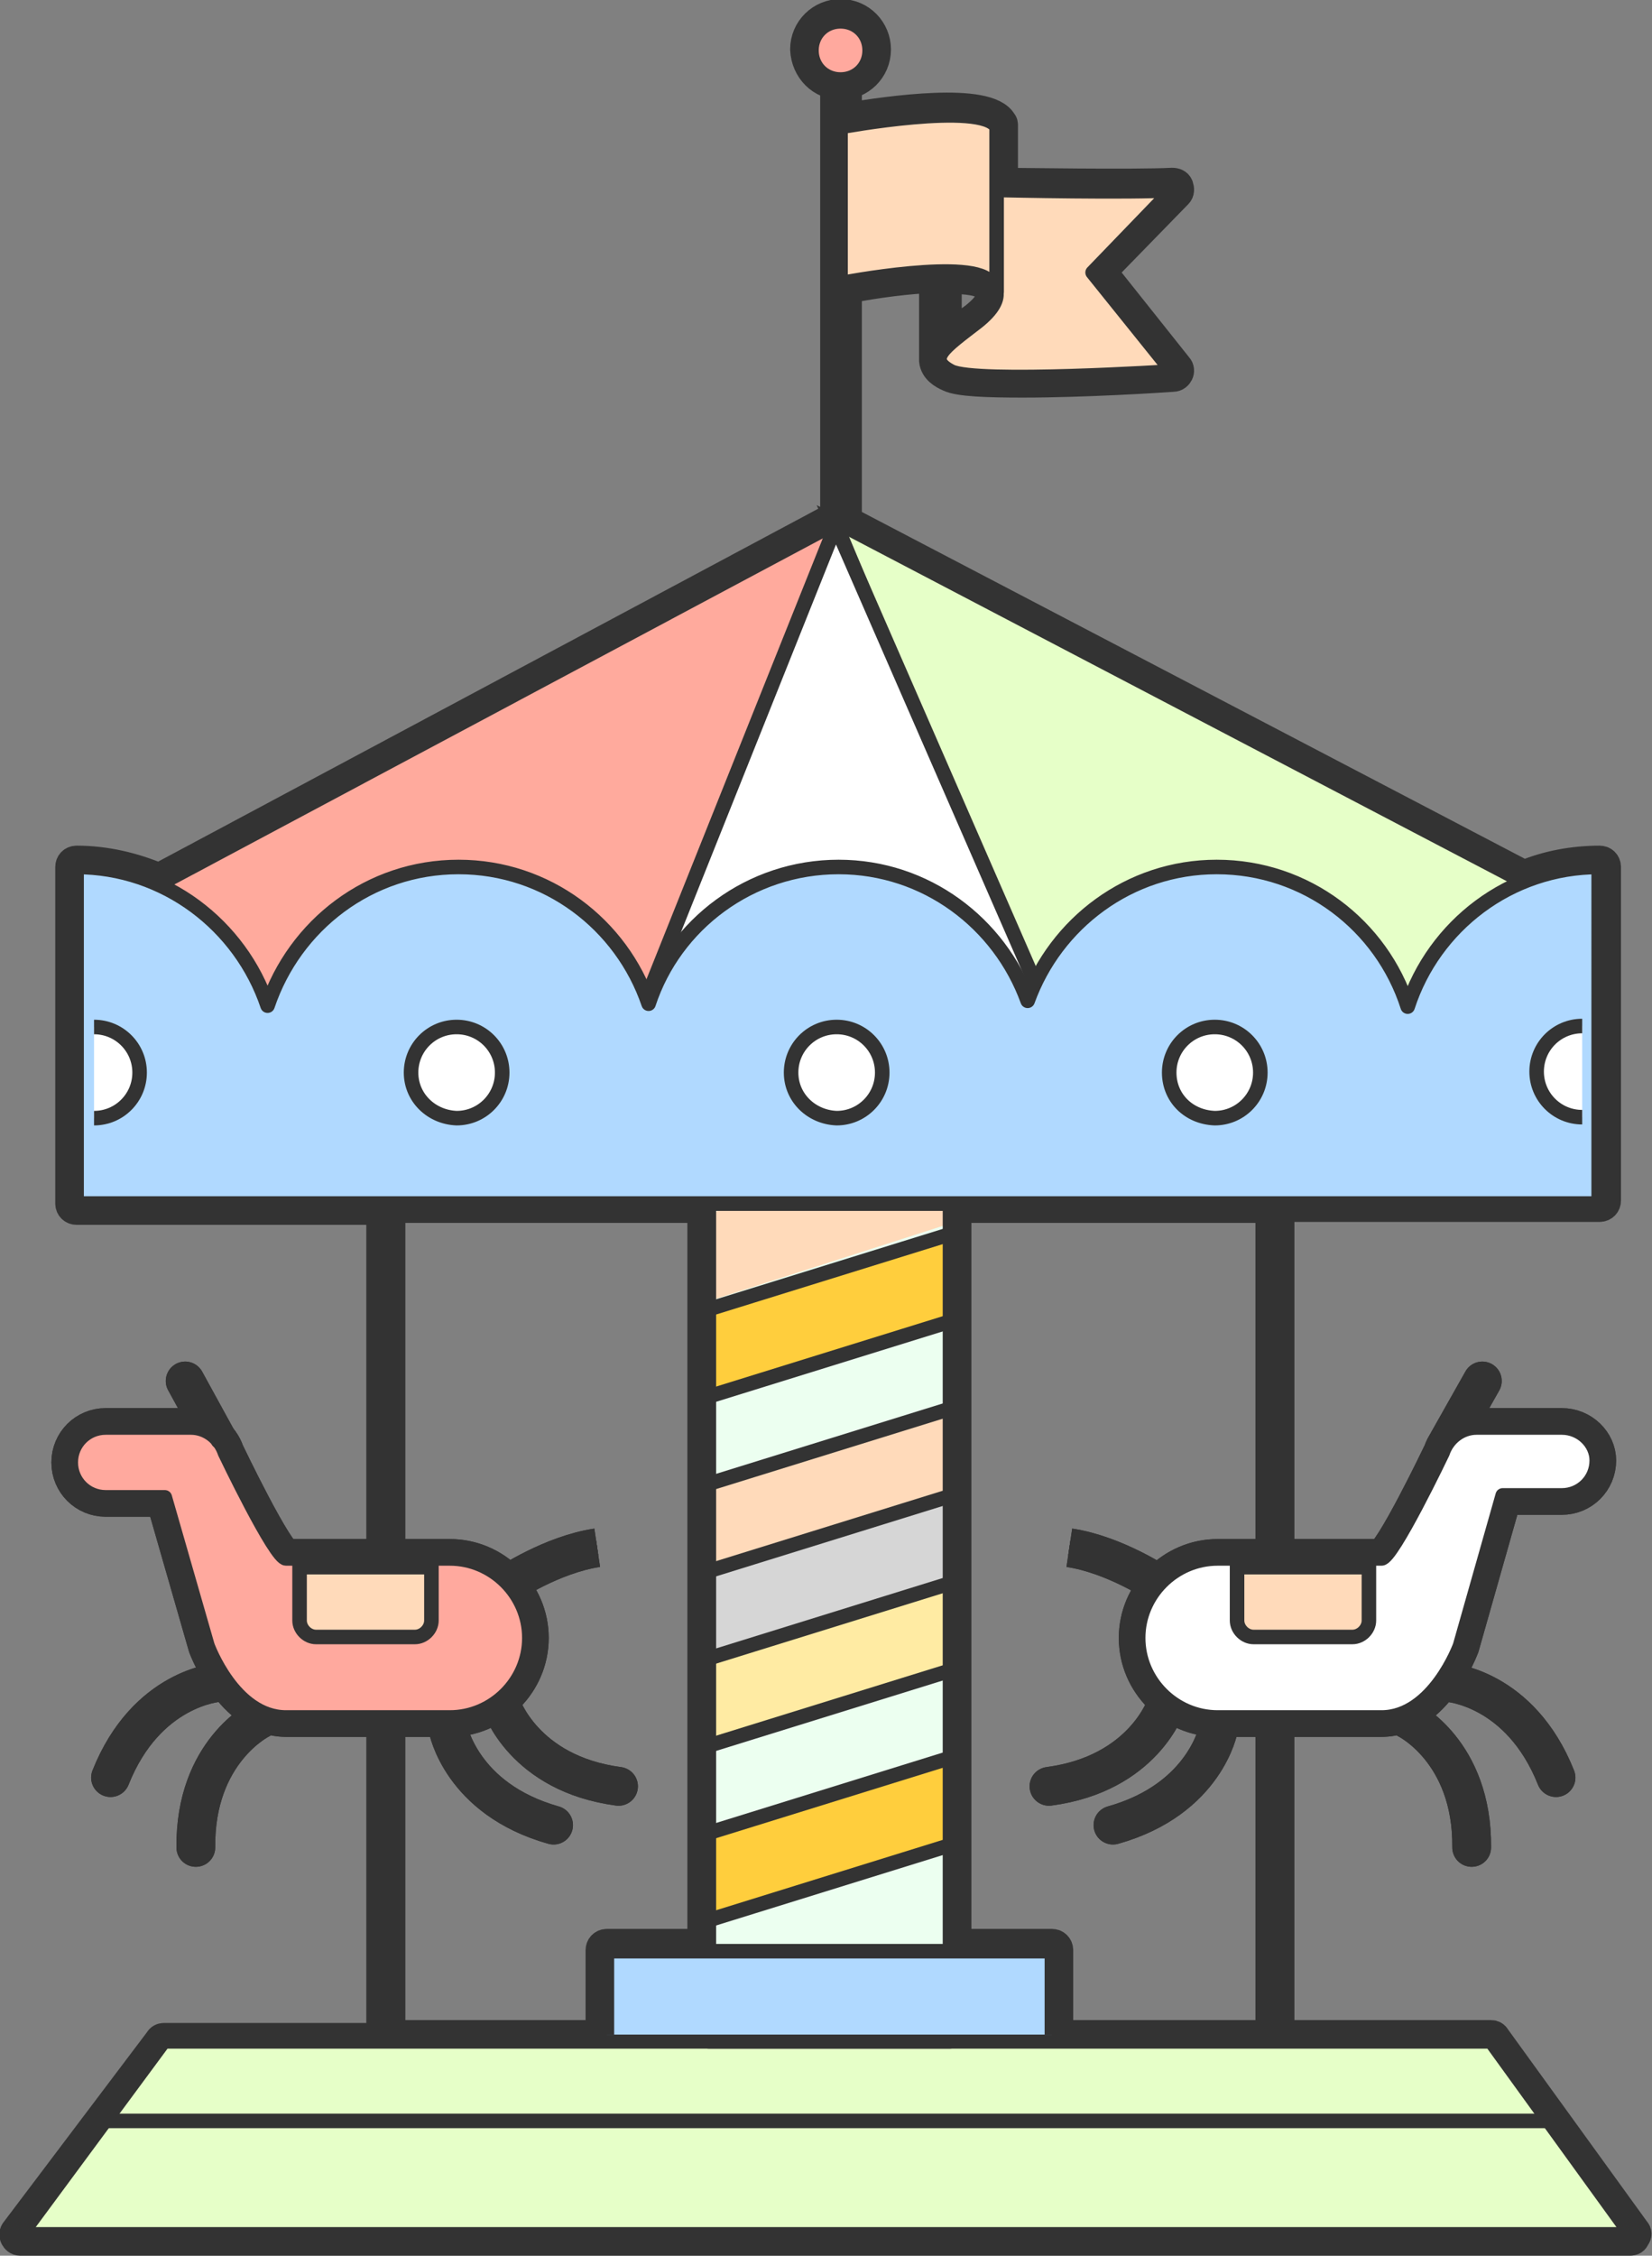 <?xml version="1.0" encoding="utf-8"?>
<svg version="1.1" xmlns="http://www.w3.org/2000/svg" xmlns:xlink="http://www.w3.org/1999/xlink" x="0px" y="0px" viewBox="0 0 170.4 232.6" enable-background="new 0 0 170.4 232.6" xml:space="preserve">
<rect x="0" y="0" width="170.4" height="232.6" fill="#808080" stroke="none"/>
<g>
	<path fill="#333333" stroke="#333333" stroke-width="3" stroke-miterlimit="10" d="M101.7,29.6c0.1,0.1,0.1,0.2,0.2,0.2c0,0,0.3,0.2,0.3,0.6s-0.2,1.1-1.7,2.3l-0.7,0.5c-0.8,0.6-1.5,1.2-2.1,1.7v-6.1C99.8,28.8,101.3,29,101.7,29.6z M90.8,63.2l-3.5-7.9l0.2,0.1L90.8,63.2z M40.4,124.6 M40.5,209.8 M132.3,124.5H165c0.4,0,0.7-0.3,0.7-0.7V89.4c0-0.4-0.3-0.7-0.7-0.7c-2.7,0-5.4,0.5-7.8,1.5L87.4,53.7V29.8c3.1-0.6,6.3-1,8.9-1.1v8c0,0.2,0,0.3,0,0.5c0.1,0.9,0.9,1.4,1.6,1.7c1,0.5,4,0.6,7.6,0.6c6.3,0,14.2-0.5,15.5-0.6c0.3,0,0.5-0.2,0.6-0.4s0.1-0.5-0.1-0.7l-7.8-9.8l7.8-8c0.2-0.2,0.2-0.5,0.1-0.8s-0.4-0.4-0.7-0.4c-3.9,0.2-16.1,0-17.4,0v-5.9c0-0.1,0-0.2-0.1-0.3c-1.5-2.7-11.8-1.2-16-0.5V8.9h-1.3v4.2v16.2v24H86L16.4,90.5c-2.6-1.1-5.5-1.8-8.5-1.8c-0.4,0-0.7,0.3-0.7,0.7v34.7c0,0.4,0.3,0.7,0.7,0.7h31.2l1.3-0.2h32v75.8h-9.8c-0.4,0-0.7,0.3-0.7,0.7v8.6h0.7h0.7h44.5h0.7h0.7v-8.6c0-0.4-0.3-0.7-0.7-0.7h-9.8v-75.8h32.1L132.3,124.5z M130.7,209.8H40.5l-1.3,0.3H16.9c-0.2,0-0.4,0.1-0.5,0.3L1.6,230c-0.2,0.2-0.2,0.5-0.1,0.7s0.3,0.4,0.6,0.4h166c0.3,0,0.5-0.1,0.6-0.4c0.2-0.2,0.2-0.5,0-0.7l-14.4-19.9c-0.1-0.2-0.3-0.3-0.5-0.3h-21.6H130.7z"/>
	<path fill="#333333" stroke="#333333" stroke-width="3" stroke-miterlimit="10" d="M86.7,8.8c2,0,3.7-1.6,3.7-3.7c0-2-1.6-3.7-3.7-3.7c-2,0-3.7,1.6-3.7,3.7C83.1,7.2,84.7,8.8,86.7,8.8z"/>
</g>
<g>
	<g id="redHorseLine2">
		<animateTransform dur="10s" attributeName="transform" repeatCount="indefinite" type="translate" values="0; 110; 0" calcMode="linear"/>
		<polyline fill="none" stroke="#333333" stroke-width="4" stroke-miterlimit="10" points="39.8,210.5 39.8,142 39.8,124.4"/>
		<g style="transform-box: fill-box; transform-origin: center;">
			<animateTransform dur="10" attributeName="transform" repeatCount="indefinite" type="scale" values="-1 1;-1 1; -1 1;-1 1;-1 1;-1 1;-1 1;-1 1;-1 1;-1 1;-1 1; -1 1; -1 1; -1 1; -1 1; 1 1; 1 1; 1 1; 1 1;1 1; 1 1; 1 1; 1 1; 1 1; 1 1; 1 1; 1 1; 1 1; 1 1;1 1; 1 1; 1 1; -1 1;"/>
			<g id="redHorse2">
				<animateTransform dur="3" attributeName="transform" repeatCount="indefinite" type="translate" values="0 10; 0 -10; 0 10" calcMode="linear"/>
				<path fill="#FFA99E" stroke="#333333" stroke-width="4" stroke-linejoin="round" stroke-miterlimit="10" d="M10.9,147.2h8.8c1.6,0,3,1.1,3.5,2.6c0,0,5.2,10.9,6.3,10.9h16.9c4.5,0,8.2,3.7,8.2,8.2s-3.7,8.2-8.2,8.2H29.5c-5.4,0-8.1-7.4-8.1-7.4L17,154.4h-6.1c-2,0-3.6-1.6-3.6-3.6C7.3,148.8,8.9,147.2,10.9,147.2z"/>
				<path fill="none" stroke="#333333" stroke-width="4" stroke-linecap="round" stroke-miterlimit="10" d="M26.8,177.3
				c0,0-6.7,3.3-6.6,13.2"/>
				<path fill="none" stroke="#333333" stroke-width="4" stroke-linecap="round" stroke-miterlimit="10" d="M22.5,173.5
				c0,0-7.4,0.5-11.1,9.8"/>
				<path fill="none" stroke="#333333" stroke-width="4" stroke-linecap="round" stroke-miterlimit="10" d="M51.7,175.8
				c0,0,2.3,7.1,12.1,8.4"/>
				<path fill="none" stroke="#333333" stroke-width="4" stroke-linecap="round" stroke-miterlimit="10" d="M46.2,178.2
				c0,0,1.3,7.3,10.9,10"/>
				<line fill="none" stroke="#333333" stroke-width="4" stroke-linecap="round" stroke-miterlimit="10" x1="22.5" y1="148.6" x2="19.1" y2="142.4"/>
				<path fill="none" stroke="#333333" stroke-width="4" stroke-linejoin="round" stroke-miterlimit="10" d="M52.3,163.4
				c0,0,4.6-3.1,9.3-3.8"/>
				<g>
					<path fill="#FFA99E" stroke="#333333" stroke-width="1.5" stroke-linejoin="round" stroke-miterlimit="10" d="M10.9,147.2h8.8c1.6,0,3,1.1,3.5,2.6c0,0,5.2,10.9,6.3,10.9h16.9c4.5,0,8.2,3.7,8.2,8.2s-3.7,8.2-8.2,8.2H29.5c-5.4,0-8.1-7.4-8.1-7.4L17,154.4h-6.1c-2,0-3.6-1.6-3.6-3.6C7.3,148.8,8.9,147.2,10.9,147.2z"/>
					<path fill="none" stroke="#333333" stroke-width="1.5" stroke-linecap="round" stroke-miterlimit="10" d="M26.8,177.3c0,0-6.7,3.3-6.6,13.2"/>
					<path fill="none" stroke="#333333" stroke-width="1.5" stroke-linecap="round" stroke-miterlimit="10" d="M22.5,173.5c0,0-7.4,0.5-11.1,9.8"/>
					<path fill="none" stroke="#333333" stroke-width="1.5" stroke-linecap="round" stroke-miterlimit="10" d="M51.7,175.8c0,0,2.3,7.1,12.1,8.4"/>
					<path fill="none" stroke="#333333" stroke-width="1.5" stroke-linecap="round" stroke-miterlimit="10" d="M46.2,178.2c0,0,1.3,7.3,10.9,10"/>
					<path fill="#FFDABA" stroke="#333333" stroke-width="1.5" stroke-miterlimit="10" d="M44.5,161.6v5.5c0,0.9-0.8,1.7-1.7,1.7H32.6c-0.9,0-1.7-0.8-1.7-1.7v-5.5H44.5z"/>
					<line fill="none" stroke="#333333" stroke-width="1.5" stroke-linecap="round" stroke-miterlimit="10" x1="22.5" y1="148.6" x2="19.1" y2="142.4"/>
					<path fill="none" stroke="#333333" stroke-width="1.5" stroke-linejoin="round" stroke-miterlimit="10" d="M52.3,163.4c0,0,4.6-3.1,9.3-3.8"/>
				</g>
			</g>
		</g>
	</g>
	<g id="whiteHorseLine2">
		<animateTransform dur="10s" attributeName="transform" repeatCount="indefinite" type="translate" values="0; -110; 0" calcMode="linear"/>
		<line fill="none" stroke="#333333" stroke-width="4" stroke-miterlimit="10" x1="131.5" y1="210.5" x2="131.5" y2="124.4"/>
		<g style="transform-box: fill-box; transform-origin: center;">
			<animateTransform dur="10" attributeName="transform" repeatCount="indefinite" type="scale" values="-1 1;-1 1; -1 1;-1 1;-1 1;-1 1;-1 1;-1 1;-1 1;-1 1;-1 1; -1 1; -1 1; -1 1; -1 1; 1 1; 1 1; 1 1; 1 1;1 1; 1 1; 1 1; 1 1; 1 1; 1 1; 1 1; 1 1; 1 1; 1 1;1 1; 1 1; 1 1; -1 1;"/>
			<g id="whiteHorse2">
				<animateTransform dur="3.2" attributeName="transform" repeatCount="indefinite" type="translate" values="0 -15; 0 15; 0 -15" calcMode="linear"/>
				<g>
					<path fill="none" stroke="#333333" stroke-width="4" stroke-linecap="round" stroke-miterlimit="10" d="M145.2,177.3c0,0,6.7,3.3,6.6,13.2"/>
					<path fill="none" stroke="#333333" stroke-width="4" stroke-linecap="round" stroke-miterlimit="10" d="M149.4,173.5c0,0,7.4,0.5,11.1,9.8"/>
					<path fill="none" stroke="#333333" stroke-width="4" stroke-linecap="round" stroke-miterlimit="10" d="M120.3,175.8
					c0,0-2.3,7.1-12.1,8.4"/>
					<path fill="none" stroke="#333333" stroke-width="4" stroke-linecap="round" stroke-miterlimit="10" d="M125.7,178.2
					c0,0-1.3,7.3-10.9,10"/>
					<path fill="#FFFFFF" stroke="#333333" stroke-width="4" stroke-linejoin="round" stroke-miterlimit="10" d="M161.1,147.2h-8.8c-1.6,0-3,1.1-3.5,2.6c0,0-5.2,10.9-6.3,10.9h-16.9c-4.5,0-8.2,3.7-8.2,8.2s3.7,8.2,8.2,8.2h16.9c5.4,0,8.1-7.4,8.1-7.4l4.4-15.5h6.1c2,0,3.6-1.6,3.6-3.6C164.7,148.8,163.1,147.2,161.1,147.2z"/>
					<line fill="none" stroke="#333333" stroke-width="4" stroke-linecap="round" stroke-miterlimit="10" x1="149.4" y1="148.6" x2="152.9" y2="142.4"/>
					<path fill="none" stroke="#333333" stroke-width="4" stroke-linejoin="round" stroke-miterlimit="10" d="M119.6,163.4
					c0,0-4.6-3.1-9.3-3.8"/>
					<path fill="none" stroke="#333333" stroke-width="1.5" stroke-linecap="round" stroke-miterlimit="10" d="M145.2,177.3c0,0,6.7,3.3,6.6,13.2"/>
					<path fill="none" stroke="#333333" stroke-width="1.5" stroke-linecap="round" stroke-miterlimit="10" d="M149.4,173.5c0,0,7.4,0.5,11.1,9.8"/>
					<path fill="none" stroke="#333333" stroke-width="1.5" stroke-linecap="round" stroke-miterlimit="10" d="M120.3,175.8c0,0-2.3,7.1-12.1,8.4"/>
					<path fill="none" stroke="#333333" stroke-width="1.5" stroke-linecap="round" stroke-miterlimit="10" d="M125.7,178.2c0,0-1.3,7.3-10.9,10"/>
					<path fill="#FFFFFF" stroke="#333333" stroke-width="1.5" stroke-linejoin="round" stroke-miterlimit="10" d="M161.1,147.2h-8.8c-1.6,0-3,1.1-3.5,2.6c0,0-5.2,10.9-6.3,10.9h-16.9c-4.5,0-8.2,3.7-8.2,8.2s3.7,8.2,8.2,8.2h16.9c5.4,0,8.1-7.4,8.1-7.4l4.4-15.5h6.1c2,0,3.6-1.6,3.6-3.6C164.7,148.8,163.1,147.2,161.1,147.2z"/>
					<path fill="#FFDABA" stroke="#333333" stroke-width="1.5" stroke-miterlimit="10" d="M141.2,161.6v5.5c0,0.9-0.8,1.7-1.7,1.7h-10.2c-0.9,0-1.7-0.8-1.7-1.7v-5.5H141.2z"/>
					<line fill="none" stroke="#333333" stroke-width="1.5" stroke-linecap="round" stroke-miterlimit="10" x1="149.4" y1="148.6" x2="152.9" y2="142.4"/>
					<path fill="none" stroke="#333333" stroke-width="1.5" stroke-linejoin="round" stroke-miterlimit="10" d="M119.6,163.4c0,0-4.6-3.1-9.3-3.8"/>
				</g>
			</g>
		</g>
	</g>
	<g>
		<rect x="72.7" y="124.4" fill="#ECFFF0" width="25.2" height="76.5"/>
		<polygon fill="#FFCE3D" points="97.9,136.1 72.7,144.2 72.7,135.2 97.9,127.1"/>
		<polygon fill="#FFDABA" points="97.9,126.2 72.7,134.3 72.7,125.3 97.9,117.2"/>
		<polygon fill="#FFDABA" points="97.9,154.1 72.7,162.2 72.7,153.2 97.9,145.1"/>
		<polygon fill="#FFEBA3" points="97.9,172.1 72.7,180.2 72.7,171.2 97.9,163.1"/>
		<polygon fill="#FFCE3D" points="97.9,190.1 72.7,198.2 72.7,189.2 97.9,181.1"/>
		<polygon fill="#D6D6D6" points="97.9,163.1 72.7,171.2 72.7,162.2 97.9,154.1"/>
	</g>
	<polygon fill="#E6FFC8" points="157.1,90.9 157.1,103.7 107.8,103.7 87.1,54.2"/>
	<polygon fill="#FFAA9D" points="17,90.9 86.8,54.1 66.8,103.5 16.9,103.7"/>
	<polygon fill="#FFFFFF" stroke="#333333" stroke-width="1.5" stroke-linecap="round" stroke-linejoin="round" stroke-miterlimit="10" points="
	86.2,54.2 66.4,103.7 107.8,103.7"/>
	<polyline fill="none" stroke="#333333" stroke-width="1.5" stroke-linecap="round" stroke-linejoin="round" stroke-miterlimit="10" points="
	16.4,91.2 86.3,53.9 86.8,54.1 157.1,90.9"/>
	<polygon fill="none" stroke="#333333" stroke-width="1.5" stroke-linejoin="round" stroke-miterlimit="10" points="153.8,210.5 
	16.9,210.5 2.2,230.4 168.2,230.4"/>
	<polygon fill="#E6FFC8" stroke="#333333" stroke-width="1.5" stroke-linejoin="round" stroke-miterlimit="10" points="153.8,210.5 
	16.9,210.5 2.2,230.4 168.2,230.4"/>
	<line fill="none" stroke="#333333" stroke-width="1.5" stroke-linecap="round" stroke-linejoin="round" stroke-miterlimit="10" x1="98" y1="210.5" x2="73.1" y2="210.5"/>
	<polyline fill="none" stroke="#333333" stroke-width="1.5" stroke-linecap="round" stroke-linejoin="round" stroke-miterlimit="10" points="
	73.1,201.2 73.1,199.7 73.1,198 73.1,177.8 73.1,170.7 73.1,150.8 73.1,143.5 73.1,124.1 92.6,124.1 95.6,124.1 98,124.1 98,125.5 
	98,127.5 98,149 98,154.8 98,175.3 98,182 98,201.2"/>
	<polyline fill="none" stroke="#333333" stroke-width="1.5" stroke-miterlimit="10" points="98,201.2 98,182 98,175.3 98,154.8 
	98,149 98,127.5 98,125.5 98,124.1"/>
	<polyline fill="none" stroke="#333333" stroke-width="1.5" stroke-miterlimit="10" points="73.1,124.1 73.1,143.5 73.1,150.8 
	73.1,170.7 73.1,177.8 73.1,198 73.1,199.7 73.1,201.2"/>
	<polyline fill="#B0D9FF" stroke="#333333" stroke-width="1.5" stroke-linejoin="round" stroke-miterlimit="10" points="
	108.5,209.8 108.5,201.2 62.6,201.2 62.6,209.8"/>
	<g>
		<line fill="none" stroke="#333333" stroke-width="1.5" stroke-linejoin="round" stroke-miterlimit="10" x1="97" y1="37.1" x2="97" y2="28.1"/>
		<path fill="#FFDABA" stroke="#333333" stroke-width="1.5" stroke-linecap="round" stroke-linejoin="round" stroke-miterlimit="10" d="M103.4,19.6c0,0,13.4,0.3,17.5,0l-8.2,8.5l8.2,10.2c0,0-20.2,1.3-22.8,0c-2.5-1.3-0.8-2.4,2.7-5.1c3.4-2.7,1.4-4,1.4-4c-1.5-2.7-15.5,0-15.5,0V13.1c0,0,14.6-2.7,16.1,0v17"/>
	</g>
	<line fill="none" stroke="#333333" stroke-width="1.5" stroke-miterlimit="10" x1="86.7" y1="8.9" x2="86.7" y2="54.8"/>
	<path fill="#FFA99E" stroke="#333333" stroke-width="1.5" stroke-miterlimit="10" d="M89.7,5.2c0,1.7-1.3,3-3,3s-3-1.3-3-3s1.3-3,3-3C88.4,2.2,89.7,3.5,89.7,5.2z"/>
	<path fill="#B0D9FF" stroke="#333333" stroke-width="1.5" stroke-linecap="round" stroke-linejoin="round" stroke-miterlimit="10" d="M164.9,89.4c-9.2,0-17,6.1-19.7,14.4c-2.7-8.4-10.5-14.4-19.7-14.4c-9,0-16.6,5.8-19.5,13.8c-2.9-8-10.5-13.8-19.5-13.8c-9.1,0-16.9,5.9-19.6,14.1c-2.8-8.2-10.5-14.1-19.6-14.1c-9.2,0-16.9,6-19.7,14.3C24.8,95.4,17,89.4,7.9,89.4v34.7h157V89.4z"/>
	<g>
		<path fill="#FFFFFF" stroke="#333333" stroke-width="1.5" stroke-miterlimit="10" d="M42.4,110.6c0-2.6,2.1-4.7,4.7-4.7c2.6,0,4.7,2.1,4.7,4.7s-2.1,4.7-4.7,4.7C44.5,115.2,42.4,113.2,42.4,110.6z"/>
		<path fill="#FFFFFF" stroke="#333333" stroke-width="1.5" stroke-miterlimit="10" d="M81.6,110.6c0-2.6,2.1-4.7,4.7-4.7s4.7,2.1,4.7,4.7s-2.1,4.7-4.7,4.7C83.7,115.2,81.6,113.2,81.6,110.6z"/>
		<path fill="#FFFFFF" stroke="#333333" stroke-width="1.5" stroke-miterlimit="10" d="M120.6,110.6c0-2.6,2.1-4.7,4.7-4.7s4.7,2.1,4.7,4.7s-2.1,4.7-4.7,4.7C122.6,115.2,120.6,113.2,120.6,110.6z"/>
		<path fill="#FFFFFF" stroke="#333333" stroke-width="1.5" stroke-miterlimit="10" d="M163.2,115.2c-2.6,0-4.7-2.1-4.7-4.7s2.1-4.7,4.7-4.7"/>
		<path fill="#FFFFFF" stroke="#333333" stroke-width="1.5" stroke-miterlimit="10" d="M9.7,105.9c2.6,0,4.7,2.1,4.7,4.7s-2.1,4.7-4.7,4.7"/>
	</g>
	<line fill="none" stroke="#333333" stroke-width="1.5" stroke-miterlimit="10" x1="11" y1="218.7" x2="159.5" y2="218.7"/>
	<g>
		<line fill="none" stroke="#333333" stroke-width="1.5" stroke-miterlimit="10" x1="73.1" y1="135" x2="97.9" y2="127.3"/>
		<line fill="none" stroke="#333333" stroke-width="1.5" stroke-miterlimit="10" x1="73.1" y1="144" x2="97.9" y2="136.3"/>
		<line fill="none" stroke="#333333" stroke-width="1.5" stroke-miterlimit="10" x1="73.1" y1="153" x2="97.9" y2="145.3"/>
		<line fill="none" stroke="#333333" stroke-width="1.5" stroke-miterlimit="10" x1="73.1" y1="162" x2="97.9" y2="154.3"/>
		<line fill="none" stroke="#333333" stroke-width="1.5" stroke-miterlimit="10" x1="73.1" y1="171" x2="97.9" y2="163.3"/>
		<line fill="none" stroke="#333333" stroke-width="1.5" stroke-miterlimit="10" x1="73.1" y1="180" x2="97.9" y2="172.3"/>
		<line fill="none" stroke="#333333" stroke-width="1.5" stroke-miterlimit="10" x1="73.1" y1="189" x2="97.9" y2="181.3"/>
		<line fill="none" stroke="#333333" stroke-width="1.5" stroke-miterlimit="10" x1="73.1" y1="198" x2="97.9" y2="190.3"/>
	</g>
	<g id="whiteHorseLine">
		<animateTransform dur="10s" attributeName="transform" repeatCount="indefinite" type="translate" values="0; -110; 0" calcMode="linear"/>
		<animate attributeName="opacity" values="0;0;0;0;0;0;0;0;0;0;0;0;0;0;0;0;0;0;0;0;0;0;1;1;1;1;1;1;1;1;1;1;1;1;1;1;1;1;1;1;1;1;1;1;" dur="10s" repeatCount="indefinite"/>
		<line fill="none" stroke="#333333" stroke-width="4" stroke-miterlimit="10" x1="131.5" y1="210.5" x2="131.5" y2="124.4"/>
		<g style="transform-box: fill-box; transform-origin: center">
			<animateTransform dur="10" attributeName="transform" repeatCount="indefinite" type="scale" values="-1 1;-1 1; -1 1;-1 1;-1 1;-1 1;-1 1;-1 1;-1 1;-1 1;-1 1; -1 1; -1 1; -1 1; -1 1; 1 1; 1 1; 1 1; 1 1;1 1; 1 1; 1 1; 1 1; 1 1; 1 1; 1 1; 1 1; 1 1; 1 1;1 1; 1 1; 1 1; -1 1;"/>
			<g id="whiteHorse">
				<animateTransform dur="3.2" attributeName="transform" repeatCount="indefinite" type="translate" values="0 -15; 0 15; 0 -15" calcMode="linear"/>
				<g>
					<path fill="none" stroke="#333333" stroke-width="4" stroke-linecap="round" stroke-miterlimit="10" d="M145.2,177.3c0,0,6.7,3.3,6.6,13.2"/>
					<path fill="none" stroke="#333333" stroke-width="4" stroke-linecap="round" stroke-miterlimit="10" d="M149.4,173.5
					c0,0,7.4,0.5,11.1,9.8"/>
					<path fill="none" stroke="#333333" stroke-width="4" stroke-linecap="round" stroke-miterlimit="10" d="M120.3,175.8c0,0-2.3,7.1-12.1,8.4"/>
					<path fill="none" stroke="#333333" stroke-width="4" stroke-linecap="round" stroke-miterlimit="10" d="M125.7,178.2c0,0-1.3,7.3-10.9,10"/>
					<path fill="#FFFFFF" stroke="#333333" stroke-width="4" stroke-linejoin="round" stroke-miterlimit="10" d="M161.1,147.2h-8.8c-1.6,0-3,1.1-3.5,2.6c0,0-5.2,10.9-6.3,10.9h-16.9c-4.5,0-8.2,3.7-8.2,8.2s3.7,8.2,8.2,8.2h16.9c5.4,0,8.1-7.4,8.1-7.4l4.4-15.5h6.1c2,0,3.6-1.6,3.6-3.6C164.7,148.8,163.1,147.2,161.1,147.2z"/>
					<line fill="none" stroke="#333333" stroke-width="4" stroke-linecap="round" stroke-miterlimit="10" x1="149.4" y1="148.6" x2="152.9" y2="142.4"/>
					<path fill="none" stroke="#333333" stroke-width="4" stroke-linejoin="round" stroke-miterlimit="10" d="M119.6,163.4
					c0,0-4.6-3.1-9.3-3.8"/>
					<path fill="none" stroke="#333333" stroke-width="1.5" stroke-linecap="round" stroke-miterlimit="10" d="M145.2,177.3
					c0,0,6.7,3.3,6.6,13.2"/>
					<path fill="none" stroke="#333333" stroke-width="1.5" stroke-linecap="round" stroke-miterlimit="10" d="M149.4,173.5
					c0,0,7.4,0.5,11.1,9.8"/>
					<path fill="none" stroke="#333333" stroke-width="1.5" stroke-linecap="round" stroke-miterlimit="10" d="M120.3,175.8
					c0,0-2.3,7.1-12.1,8.4"/>
					<path fill="none" stroke="#333333" stroke-width="1.5" stroke-linecap="round" stroke-miterlimit="10" d="M125.7,178.2
					c0,0-1.3,7.3-10.9,10"/>
					<path fill="#FFFFFF" stroke="#333333" stroke-width="1.5" stroke-linejoin="round" stroke-miterlimit="10" d="M161.1,147.2h-8.8c-1.6,0-3,1.1-3.5,2.6c0,0-5.2,10.9-6.3,10.9h-16.9c-4.5,0-8.2,3.7-8.2,8.2s3.7,8.2,8.2,8.2h16.9c5.4,0,8.1-7.4,8.1-7.4l4.4-15.5h6.1c2,0,3.6-1.6,3.6-3.6C164.7,148.8,163.1,147.2,161.1,147.2z"/>
					<path fill="#FFDABA" stroke="#333333" stroke-width="1.5" stroke-miterlimit="10" d="M141.2,161.6v5.5c0,0.9-0.8,1.7-1.7,1.7h-10.2c-0.9,0-1.7-0.8-1.7-1.7v-5.5H141.2z"/>
					<line fill="none" stroke="#333333" stroke-width="1.5" stroke-linecap="round" stroke-miterlimit="10" x1="149.4" y1="148.6" x2="152.9" y2="142.4"/>
					<path fill="none" stroke="#333333" stroke-width="1.5" stroke-linejoin="round" stroke-miterlimit="10" d="M119.6,163.4c0,0-4.6-3.1-9.3-3.8"/>
				</g>
			</g>
		</g>
	</g>
	<g id="redHorseLine">
		<animateTransform dur="10s" attributeName="transform" repeatCount="indefinite" type="translate" values="0; 110; 0" calcMode="linear"/>
		<animate attributeName="opacity" values="1;1;1;1;1;1;1;1;1;1;1;1;1;1;1;1;1;1;1;1;1;0;0;0;0;0;0;0;0;0;0;0;0;0;0;0;0;0;0;0;0;0;0;" dur="10s" repeatCount="indefinite"/>
		<polyline fill="none" stroke="#333333" stroke-width="4" stroke-miterlimit="10" points="39.8,210.5 39.8,142 39.8,124.4"/>
		<g style="transform-box: fill-box; transform-origin: center;">
			<animateTransform dur="10" attributeName="transform" repeatCount="indefinite" type="scale" values="-1 1;-1 1; -1 1;-1 1;-1 1;-1 1;-1 1;-1 1;-1 1;-1 1;-1 1; -1 1; -1 1; -1 1; -1 1; 1 1; 1 1; 1 1; 1 1;1 1; 1 1; 1 1; 1 1; 1 1; 1 1; 1 1; 1 1; 1 1; 1 1;1 1; 1 1; 1 1; -1 1;"/>
			<g id="redHorse">
				<animateTransform dur="3" attributeName="transform" repeatCount="indefinite" type="translate" values="0 10; 0 -10; 0 10" calcMode="linear"/>
				<path fill="#FFA99E" stroke="#333333" stroke-width="4" stroke-linejoin="round" stroke-miterlimit="10" d="M10.9,147.2h8.8 c1.6,0,3,1.1,3.5,2.6c0,0,5.2,10.9,6.3,10.9h16.9c4.5,0,8.2,3.7,8.2,8.2s-3.7,8.2-8.2,8.2H29.5c-5.4,0-8.1-7.4-8.1-7.4L17,154.4 h-6.1c-2,0-3.6-1.6-3.6-3.6C7.3,148.8,8.9,147.2,10.9,147.2z"/>
				<path fill="none" stroke="#333333" stroke-width="4" stroke-linecap="round" stroke-miterlimit="10" d="M26.8,177.3
				c0,0-6.7,3.3-6.6,13.2"/>
				<path fill="none" stroke="#333333" stroke-width="4" stroke-linecap="round" stroke-miterlimit="10" d="M22.5,173.5
				c0,0-7.4,0.5-11.1,9.8"/>
				<path fill="none" stroke="#333333" stroke-width="4" stroke-linecap="round" stroke-miterlimit="10" d="M51.7,175.8
				c0,0,2.3,7.1,12.1,8.4"/>
				<path fill="none" stroke="#333333" stroke-width="4" stroke-linecap="round" stroke-miterlimit="10" d="M46.2,178.2
				c0,0,1.3,7.3,10.9,10"/>
				<line fill="none" stroke="#333333" stroke-width="4" stroke-linecap="round" stroke-miterlimit="10" x1="22.5" y1="148.6" x2="19.1" y2="142.4"/>
				<path fill="none" stroke="#333333" stroke-width="4" stroke-linejoin="round" stroke-miterlimit="10" d="M52.3,163.4
				c0,0,4.6-3.1,9.3-3.8"/>
				<g>
					<path fill="#FFA99E" stroke="#333333" stroke-width="1.5" stroke-linejoin="round" stroke-miterlimit="10" d="M10.9,147.2h8.8c1.6,0,3,1.1,3.5,2.6c0,0,5.2,10.9,6.3,10.9h16.9c4.5,0,8.2,3.7,8.2,8.2s-3.7,8.2-8.2,8.2H29.5c-5.4,0-8.1-7.4-8.1-7.4L17,154.4h-6.1c-2,0-3.6-1.6-3.6-3.6C7.3,148.8,8.9,147.2,10.9,147.2z"/>
					<path fill="none" stroke="#333333" stroke-width="1.5" stroke-linecap="round" stroke-miterlimit="10" d="M26.8,177.3c0,0-6.7,3.3-6.6,13.2"/>
					<path fill="none" stroke="#333333" stroke-width="1.5" stroke-linecap="round" stroke-miterlimit="10" d="M22.5,173.5c0,0-7.4,0.5-11.1,9.8"/>
					<path fill="none" stroke="#333333" stroke-width="1.5" stroke-linecap="round" stroke-miterlimit="10" d="M51.7,175.8c0,0,2.3,7.1,12.1,8.4"/>
					<path fill="none" stroke="#333333" stroke-width="1.5" stroke-linecap="round" stroke-miterlimit="10" d="M46.2,178.2c0,0,1.3,7.3,10.9,10"/>
					<path fill="#FFDABA" stroke="#333333" stroke-width="1.5" stroke-miterlimit="10" d="M44.5,161.6v5.5c0,0.9-0.8,1.7-1.7,1.7H32.6c-0.9,0-1.7-0.8-1.7-1.7v-5.5H44.5z"/>
					<line fill="none" stroke="#333333" stroke-width="1.5" stroke-linecap="round" stroke-miterlimit="10" x1="22.5" y1="148.6" x2="19.1" y2="142.4"/>
					<path fill="none" stroke="#333333" stroke-width="1.5" stroke-linejoin="round" stroke-miterlimit="10" d="M52.3,163.4c0,0,4.6-3.1,9.3-3.8"/>
				</g>
			</g>
		</g>
	</g>
</g>
</svg>
